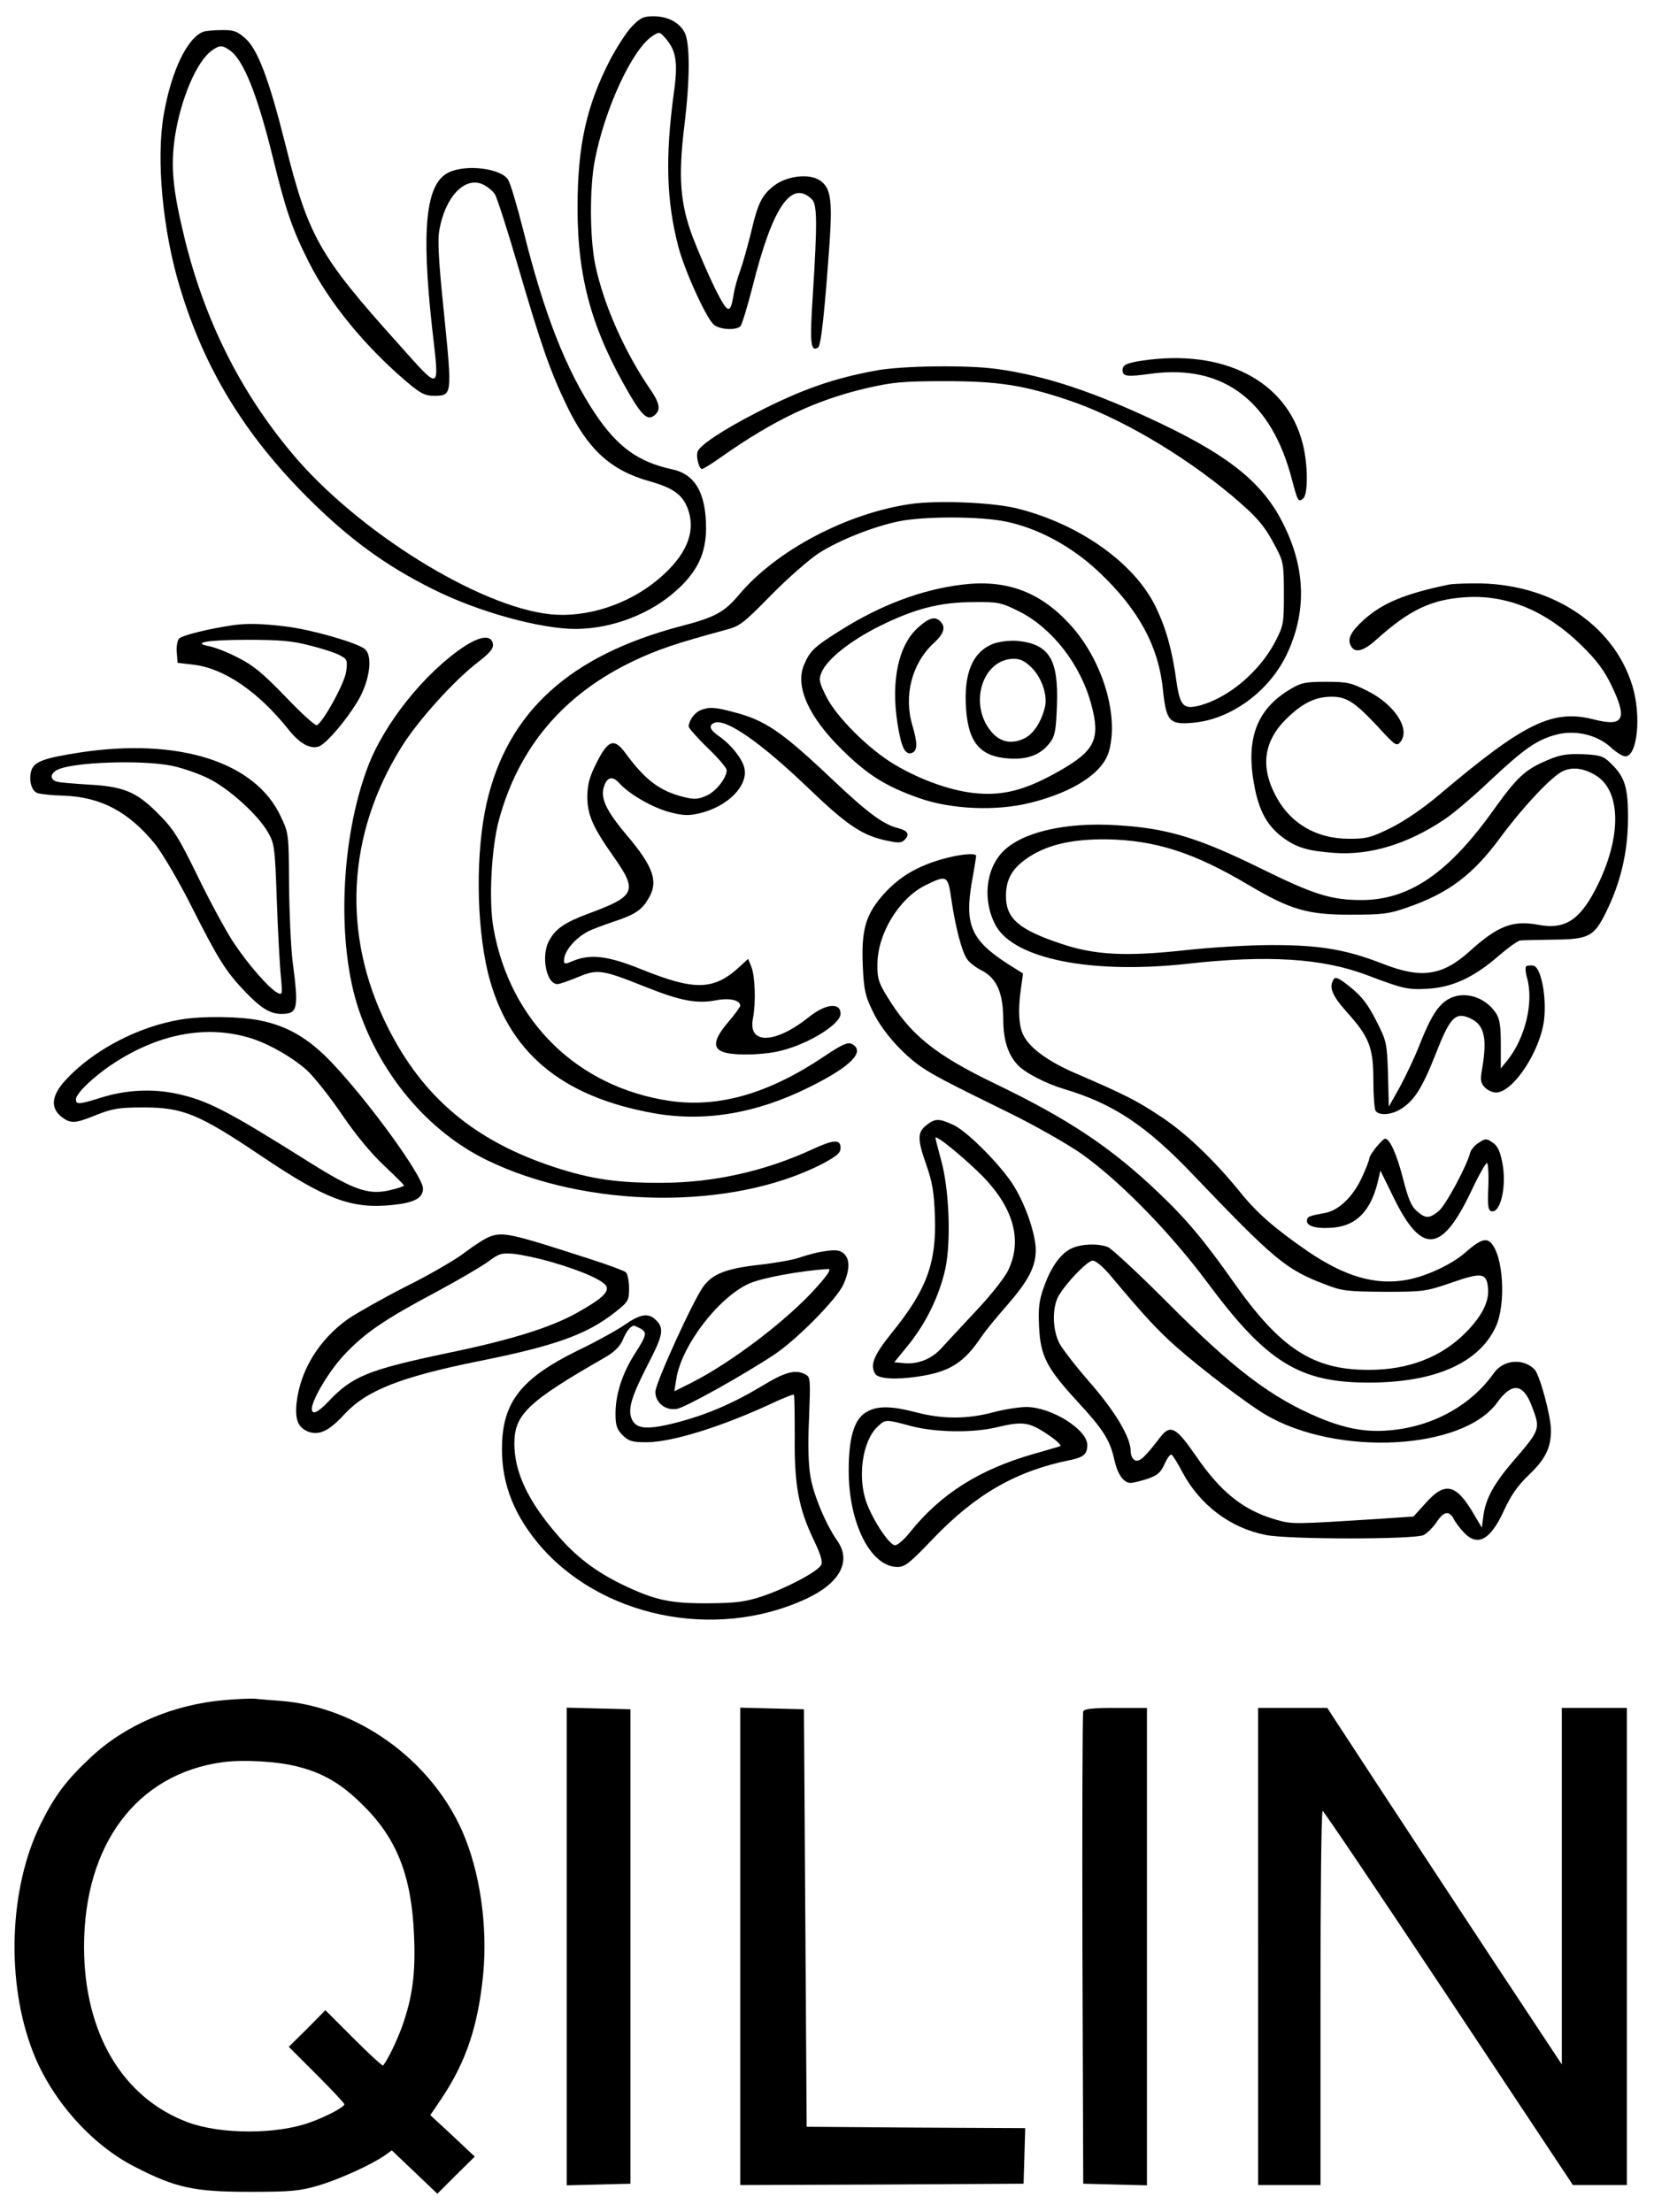 <?xml version="1.0" encoding="UTF-8" standalone="no"?> <svg xmlns="http://www.w3.org/2000/svg" version="1.0" width="610pt" height="816pt" viewBox="0 0 610 816" preserveAspectRatio="xMidYMid meet"><g transform="translate(0,816) scale(0.1,-0.1)" stroke="none"><path d="M2330 8062 c-20 -21 -55 -76 -79 -121 -88 -170 -121 -317 -121 -548 0 -262 54 -453 195 -693 47 -79 67 -94 93 -68 19 19 14 43 -22 95 -93 136 -171 312 -201 458 -20 99 -21 284 -1 385 37 191 138 408 212 457 26 17 27 16 50 -10 38 -45 45 -88 29 -201 -32 -237 -27 -396 16 -563 22 -87 102 -264 131 -290 21 -19 82 -23 99 -6 5 5 25 70 44 144 74 296 144 399 220 323 19 -19 19 -93 3 -347 -12 -183 -9 -216 19 -199 11 7 24 126 43 393 10 155 3 198 -37 224 -39 26 -121 16 -167 -19 -46 -35 -61 -65 -86 -173 -12 -48 -29 -110 -39 -138 -10 -27 -22 -68 -25 -90 -13 -77 -21 -74 -69 21 -24 49 -61 134 -82 189 -47 125 -54 222 -31 412 21 170 21 304 1 343 -20 38 -63 60 -116 60 -36 0 -48 -6 -79 -38z"></path><path d="M750 8043 c-59 -22 -118 -144 -146 -305 -29 -164 -4 -432 61 -643 90 -297 238 -539 469 -770 153 -153 289 -252 462 -338 167 -84 396 -147 528 -147 135 1 278 56 375 146 74 68 104 133 105 224 0 131 -40 201 -126 219 -125 27 -201 83 -283 205 -108 163 -188 367 -265 676 -23 91 -48 175 -56 187 -26 42 -155 58 -219 27 -85 -40 -102 -207 -61 -577 27 -236 34 -233 -126 -54 -292 325 -331 395 -417 740 -59 235 -101 347 -148 387 -29 25 -42 30 -86 29 -29 0 -59 -3 -67 -6z m98 -69 c50 -35 101 -163 157 -390 49 -201 73 -270 133 -389 76 -152 210 -315 365 -446 47 -40 65 -49 96 -49 69 0 69 0 39 299 -21 202 -25 278 -17 316 22 119 92 193 157 166 17 -7 38 -24 47 -37 8 -13 46 -131 84 -261 87 -298 120 -392 181 -519 78 -162 162 -239 305 -279 88 -25 121 -49 141 -100 33 -87 -5 -176 -111 -264 -111 -92 -262 -140 -394 -127 -265 27 -716 308 -955 595 -190 227 -321 490 -395 791 -44 181 -52 264 -36 375 22 142 81 280 137 319 28 20 38 20 66 0z"></path><path d="M4214 6830 c-59 -9 -74 -16 -74 -35 0 -24 16 -26 109 -13 263 34 441 -101 516 -392 21 -79 23 -84 41 -69 19 16 18 128 -2 204 -59 230 -290 349 -590 305z"></path><path d="M3235 6794 c-160 -29 -278 -70 -445 -156 -121 -62 -207 -119 -217 -143 -7 -19 5 -65 16 -65 5 0 37 20 72 45 195 137 347 209 534 253 96 22 132 26 290 26 194 0 287 -14 452 -69 189 -63 423 -200 607 -354 93 -79 120 -110 162 -191 27 -51 29 -63 29 -170 0 -111 -1 -117 -33 -179 -58 -109 -170 -204 -276 -233 -61 -16 -74 -3 -87 87 -16 117 -38 196 -76 275 -78 163 -283 308 -514 365 -91 22 -288 30 -390 16 -236 -34 -495 -171 -632 -333 -56 -67 -90 -85 -217 -118 -409 -108 -638 -316 -715 -651 -41 -180 -39 -444 4 -625 71 -292 269 -460 616 -521 185 -32 376 0 570 97 154 76 208 132 157 159 -15 8 -36 -1 -103 -46 -204 -137 -388 -190 -568 -164 -341 50 -590 294 -651 637 -18 100 -8 296 20 399 73 270 240 466 501 589 85 40 152 63 333 112 55 14 67 24 170 129 61 62 140 131 175 154 75 48 199 98 296 118 93 19 299 19 395 -1 120 -25 244 -92 344 -187 145 -137 219 -273 235 -434 12 -116 24 -129 111 -121 139 12 280 115 345 251 74 155 71 316 -11 480 -73 149 -193 248 -447 370 -247 118 -429 179 -611 204 -107 15 -344 12 -441 -5z"></path><path d="M3545 6003 c-146 -18 -297 -75 -442 -166 -102 -64 -116 -78 -138 -130 -33 -79 17 -191 140 -312 94 -93 161 -135 282 -178 120 -43 288 -50 414 -18 160 40 267 111 289 190 38 136 -27 343 -148 472 -110 118 -234 163 -397 142z m213 -98 c123 -62 228 -197 267 -345 34 -125 13 -169 -115 -242 -120 -69 -202 -92 -299 -85 -93 6 -211 47 -312 107 -96 57 -216 177 -253 253 -25 51 -27 60 -16 87 20 48 106 117 215 171 129 64 223 88 346 88 91 1 100 -1 167 -34z"></path><path d="M3388 5847 c-74 -64 -103 -196 -78 -356 14 -88 28 -118 54 -108 20 8 20 37 1 101 -33 110 -2 230 80 305 36 33 44 58 23 79 -19 19 -41 14 -80 -21z"></path><path d="M3665 5786 c-78 -29 -112 -110 -102 -243 9 -124 54 -175 160 -181 71 -4 117 15 151 61 17 23 21 47 24 136 6 169 -28 225 -146 237 -28 2 -63 -2 -87 -10z m140 -89 c37 -37 59 -102 49 -144 -14 -59 -45 -104 -81 -119 -46 -20 -86 -10 -117 27 -85 101 -33 268 83 269 24 0 42 -9 66 -33z"></path><path d="M5345 6004 c-164 -34 -246 -68 -316 -131 -47 -43 -61 -70 -47 -95 14 -28 45 -21 91 20 124 112 205 151 332 159 153 10 297 -50 427 -177 58 -57 85 -94 112 -150 59 -123 44 -152 -65 -124 -153 39 -256 -11 -574 -280 -53 -45 -124 -94 -174 -119 -75 -37 -91 -41 -155 -41 -124 0 -222 59 -275 166 -55 109 -37 203 53 286 56 52 101 72 158 72 55 0 86 -21 171 -112 65 -71 68 -72 83 -53 35 47 -22 135 -120 185 -63 32 -77 35 -155 35 -76 0 -92 -3 -132 -27 -122 -72 -164 -180 -135 -345 17 -100 47 -156 104 -200 52 -39 94 -52 192 -59 131 -10 270 32 405 122 31 20 108 85 172 146 126 118 172 150 246 169 69 17 147 -2 197 -47 20 -19 45 -34 54 -34 45 0 60 151 26 261 -70 229 -306 381 -585 377 -38 0 -79 -2 -90 -4z"></path><path d="M860 5854 c-89 -13 -191 -38 -200 -50 -6 -7 -10 -30 -8 -51 l3 -38 60 -7 c113 -14 238 -100 349 -239 41 -52 81 -74 113 -62 31 12 120 121 154 188 36 74 42 151 13 172 -33 24 -197 71 -289 82 -88 11 -144 12 -195 5z m283 -75 c44 -11 94 -27 110 -36 27 -14 29 -18 24 -58 -4 -41 -82 -184 -108 -200 -5 -4 -57 43 -115 104 -85 88 -120 117 -176 145 -38 20 -85 38 -105 42 -70 13 -8 24 140 24 118 0 165 -4 230 -21z"></path><path d="M1710 5774 c-146 -98 -294 -284 -354 -444 -101 -268 -115 -654 -32 -897 83 -243 258 -448 471 -552 369 -180 904 -186 1238 -14 54 29 67 40 67 59 0 32 -25 31 -103 -5 -175 -81 -363 -123 -552 -124 -165 -1 -264 13 -401 58 -295 97 -486 258 -616 520 -168 337 -149 707 53 1030 61 98 192 243 281 312 44 34 58 50 56 67 -5 35 -46 31 -108 -10z"></path><path d="M2583 5540 c-22 -9 -43 -39 -43 -60 0 -6 32 -42 70 -79 39 -37 70 -74 70 -82 0 -29 -41 -81 -77 -95 -29 -13 -45 -13 -81 -4 -89 22 -143 63 -216 163 -41 55 -63 48 -105 -35 -27 -53 -34 -80 -35 -125 0 -69 20 -114 99 -226 87 -124 79 -143 -95 -207 -88 -33 -122 -56 -146 -102 -29 -56 -9 -158 32 -158 8 0 42 12 76 26 72 30 88 28 250 -37 128 -51 188 -62 257 -49 52 10 91 1 91 -20 0 -4 -20 -32 -45 -61 -52 -61 -58 -95 -19 -109 33 -13 127 -13 195 0 105 20 239 99 239 141 0 42 -55 37 -116 -12 -126 -101 -227 -103 -207 -5 11 57 8 155 -6 190 l-12 29 -27 -25 c-98 -92 -167 -94 -368 -13 -121 49 -186 57 -249 31 -31 -13 -35 -13 -35 0 0 35 39 82 90 109 14 7 54 22 89 34 80 26 107 43 131 84 40 64 21 119 -80 238 -77 92 -98 138 -81 182 12 32 31 35 56 7 36 -40 124 -90 185 -106 51 -13 70 -13 110 -4 105 25 181 103 165 168 -8 34 -49 85 -90 114 -37 25 -44 42 -20 52 43 16 171 -73 345 -240 145 -139 200 -176 291 -195 43 -9 54 -9 66 4 19 19 11 33 -24 42 -54 13 -112 56 -235 172 -197 187 -255 226 -375 257 -68 18 -88 19 -120 6z"></path><path d="M293 5384 c-129 -20 -166 -33 -177 -65 -11 -34 -1 -75 21 -84 10 -4 54 -9 98 -10 137 -5 240 -59 338 -180 26 -33 87 -136 134 -230 99 -196 127 -240 197 -313 58 -61 93 -82 133 -82 62 0 65 18 42 195 -6 50 -12 176 -13 280 -1 187 -1 191 -30 252 -93 203 -378 293 -743 237z m342 -49 c39 -8 98 -29 133 -46 74 -36 182 -133 219 -197 25 -43 27 -53 34 -256 4 -116 11 -242 15 -279 6 -66 5 -68 -13 -59 -33 18 -110 107 -164 189 -28 43 -87 152 -131 243 -71 145 -88 172 -147 231 -79 79 -126 98 -256 105 -49 3 -100 7 -112 10 -29 6 -30 30 -2 44 54 29 314 38 424 15z"></path><path d="M5707 5356 c-83 -35 -112 -62 -204 -191 -164 -228 -308 -325 -482 -325 -111 0 -175 20 -366 114 -235 116 -350 151 -536 162 -188 12 -348 -25 -419 -96 -66 -66 -77 -185 -27 -275 69 -123 354 -179 707 -140 297 33 496 20 659 -41 134 -51 154 -56 228 -51 90 5 171 43 261 122 35 30 71 56 80 56 9 1 65 2 124 3 127 1 147 12 190 99 54 108 81 221 82 342 1 122 -11 159 -65 211 -26 25 -38 29 -102 32 -58 2 -83 -2 -130 -22z m178 -56 c92 -56 96 -219 11 -397 -65 -135 -121 -174 -224 -154 -93 17 -148 -4 -252 -98 -100 -90 -177 -102 -318 -47 -138 54 -234 70 -412 70 -85 0 -229 -9 -319 -19 -219 -24 -335 -18 -458 24 -156 52 -203 93 -203 176 0 59 21 98 72 135 72 52 165 75 298 74 180 -3 322 -48 524 -168 155 -92 220 -111 381 -110 114 0 139 3 206 27 151 52 241 120 342 257 85 115 191 228 232 246 35 16 77 10 120 -16z"></path><path d="M3475 4991 c-94 -27 -157 -65 -213 -126 -69 -76 -86 -133 -80 -269 4 -87 9 -110 37 -167 34 -72 108 -156 181 -206 50 -33 88 -53 330 -172 91 -45 207 -111 260 -148 143 -102 327 -291 463 -474 218 -294 339 -369 595 -369 243 0 406 72 468 205 39 83 29 264 -18 311 -18 19 -42 10 -96 -38 -50 -43 -142 -86 -214 -99 -115 -21 -228 12 -366 106 -120 83 -186 140 -247 216 -97 120 -205 223 -298 283 -86 57 -130 79 -308 156 -101 43 -170 93 -194 140 -18 34 -21 95 -10 172 l8 57 -54 34 c-137 88 -162 145 -135 302 9 50 16 93 16 98 0 12 -62 6 -125 -12z m34 -151 c15 -101 38 -189 57 -217 8 -13 33 -32 55 -43 55 -29 78 -81 79 -178 0 -78 17 -131 53 -170 27 -29 104 -69 171 -89 179 -53 302 -134 471 -311 305 -319 347 -355 493 -410 61 -24 80 -26 217 -27 145 0 153 1 249 34 112 39 129 36 134 -22 4 -50 -23 -102 -83 -163 -89 -90 -211 -137 -355 -137 -206 -1 -327 77 -500 323 -107 152 -175 234 -281 334 -172 164 -332 270 -598 398 -224 108 -314 181 -401 325 -30 49 -35 66 -34 118 1 112 80 241 176 289 81 40 84 38 97 -54z"></path><path d="M5628 4595 c-3 -4 -2 -23 4 -43 25 -90 -7 -222 -74 -305 l-23 -28 0 88 c0 69 -4 95 -18 116 -40 61 -120 84 -176 51 -38 -22 -65 -66 -104 -164 -18 -47 -52 -118 -74 -159 l-41 -73 -3 120 c-4 117 -5 121 -44 198 -30 59 -53 89 -94 122 -41 33 -56 41 -62 30 -19 -29 -7 -59 47 -120 84 -93 99 -132 99 -253 0 -55 4 -106 8 -112 12 -19 58 -16 93 6 49 30 79 77 128 201 50 129 71 154 115 139 64 -22 78 -70 57 -192 -7 -39 -6 -51 9 -67 10 -11 29 -20 42 -20 64 0 166 156 178 272 9 88 -13 192 -40 196 -12 2 -24 0 -27 -3z"></path><path d="M665 4399 c-156 -26 -322 -113 -423 -223 -52 -56 -57 -102 -16 -135 35 -27 50 -26 131 7 59 23 82 27 173 27 145 0 203 -24 435 -180 236 -159 331 -195 480 -180 82 8 115 25 115 61 0 45 -200 321 -337 465 -84 88 -160 133 -260 154 -73 16 -218 18 -298 4z m248 -65 c69 -19 162 -71 219 -122 27 -25 85 -98 129 -163 50 -74 108 -144 155 -188 40 -38 74 -71 74 -74 0 -3 -25 -11 -55 -18 -78 -17 -131 2 -291 102 -307 193 -378 230 -494 255 -90 19 -188 14 -281 -16 -77 -24 -89 -25 -89 -5 0 21 64 83 135 130 166 110 339 144 498 99z"></path><path d="M3416 4009 c-33 -26 -33 -52 1 -148 21 -60 28 -99 31 -187 6 -172 -30 -271 -158 -429 -69 -86 -82 -120 -62 -153 12 -18 75 -22 156 -10 117 17 171 50 236 148 13 19 55 71 93 114 80 92 107 143 107 206 -1 57 -35 160 -80 234 -45 74 -173 204 -225 227 -52 24 -67 24 -99 -2z m214 -194 c109 -115 140 -231 89 -339 -12 -27 -65 -94 -118 -150 -53 -57 -111 -119 -129 -139 -36 -40 -88 -61 -140 -55 l-34 3 53 65 c65 81 113 180 135 278 22 99 15 295 -15 402 -11 41 -21 79 -21 83 0 14 116 -82 180 -148z"></path><path d="M5076 3929 c-14 -17 -26 -36 -26 -42 0 -7 -13 -39 -28 -72 -34 -72 -87 -122 -139 -130 -56 -10 -63 -13 -63 -29 0 -20 39 -30 100 -24 83 8 135 62 161 167 l10 43 49 -100 c103 -210 176 -205 284 20 28 60 55 108 60 108 4 0 7 -39 5 -87 -3 -73 -1 -88 12 -91 34 -7 57 97 39 182 -8 41 -18 61 -36 72 -22 15 -26 15 -50 -1 -15 -9 -29 -26 -32 -37 -13 -51 -92 -197 -117 -216 -35 -28 -48 -27 -80 1 -20 17 -32 46 -51 121 -23 89 -48 145 -66 146 -3 0 -18 -14 -32 -31z"></path><path d="M1805 3598 c-16 -6 -58 -33 -92 -59 -34 -26 -130 -82 -215 -124 -84 -43 -180 -97 -214 -120 -107 -76 -176 -188 -190 -308 -7 -63 5 -93 43 -108 40 -15 77 3 133 64 81 88 207 138 500 197 279 56 395 98 499 180 49 39 51 43 51 89 0 27 -6 53 -12 58 -7 6 -62 26 -123 46 -303 98 -329 104 -380 85z m228 -93 c115 -33 196 -70 204 -91 8 -22 -22 -48 -110 -97 -94 -53 -244 -100 -472 -147 -299 -63 -356 -86 -446 -182 -37 -39 -59 -48 -59 -25 0 33 64 141 120 200 75 80 148 130 340 232 80 43 165 93 190 111 40 30 50 33 95 29 28 -3 90 -16 138 -30z"></path><path d="M3954 3556 c-41 -18 -77 -67 -104 -143 -18 -50 -21 -77 -18 -145 5 -110 28 -154 140 -276 97 -105 122 -144 138 -218 12 -53 34 -84 60 -84 9 0 37 7 62 15 37 13 49 23 63 55 10 22 21 37 26 34 4 -2 23 -32 40 -65 65 -121 176 -205 307 -231 83 -17 552 -17 583 0 13 7 34 28 47 47 26 40 46 44 63 13 6 -13 23 -35 37 -50 51 -55 99 -29 149 81 26 56 50 91 93 132 59 56 80 99 80 163 0 52 -41 203 -60 224 -41 43 -115 37 -150 -12 -85 -121 -228 -199 -385 -212 -87 -8 -162 6 -259 46 -179 75 -318 181 -567 432 -103 103 -199 192 -213 198 -37 14 -95 12 -132 -4z m138 -97 c128 -153 177 -206 246 -267 94 -83 264 -212 329 -250 264 -156 729 -131 855 45 54 75 96 70 127 -13 33 -86 33 -86 -71 -207 -69 -81 -98 -134 -107 -196 l-6 -46 -29 49 c-65 112 -106 122 -176 44 l-47 -52 -119 -8 c-328 -21 -328 -21 -390 -3 -118 34 -202 101 -293 234 -73 106 -94 118 -131 71 -58 -76 -77 -93 -93 -87 -10 4 -17 18 -17 34 0 51 -57 146 -150 253 -51 58 -101 123 -113 145 -25 49 -27 127 -5 171 26 48 108 134 128 134 11 0 38 -23 62 -51z"></path><path d="M3015 3540 c-22 -5 -53 -14 -70 -20 -16 -6 -80 -18 -141 -25 -125 -14 -174 -33 -209 -79 -37 -49 -178 -358 -178 -390 0 -40 37 -70 79 -63 31 5 246 125 359 200 84 56 230 204 255 258 24 53 25 92 4 113 -17 17 -37 18 -99 6z m-5 -130 c-105 -118 -311 -275 -459 -350 l-64 -32 7 44 c18 122 154 301 268 353 46 21 191 48 292 54 13 1 1 -19 -44 -69z"></path><path d="M2305 3274 c-27 -19 -106 -63 -175 -96 -199 -98 -270 -182 -278 -333 -7 -139 34 -258 131 -376 226 -273 652 -363 989 -207 124 57 169 138 117 213 -44 63 -88 169 -100 238 -8 48 -10 121 -5 219 5 139 5 148 -13 158 -38 20 -75 10 -165 -45 -109 -65 -206 -106 -321 -135 -101 -25 -141 -21 -156 18 -14 36 1 83 62 202 54 104 59 130 29 160 -28 28 -57 24 -115 -16z m56 -14 c27 -15 24 -25 -20 -94 -46 -72 -71 -149 -71 -221 0 -43 5 -57 26 -79 23 -22 35 -26 88 -26 96 0 287 60 479 151 34 15 63 27 65 24 2 -2 3 -70 3 -152 -2 -179 14 -265 68 -379 28 -58 36 -85 29 -97 -13 -25 -130 -86 -216 -115 -64 -21 -97 -25 -197 -26 -143 -1 -199 11 -320 69 -100 49 -171 103 -241 185 -108 125 -157 231 -157 335 0 108 50 155 336 319 34 20 53 39 64 64 13 32 29 51 41 52 2 0 12 -5 23 -10z"></path><path d="M3193 2950 c-43 -26 -63 -94 -63 -215 0 -194 81 -355 180 -355 28 0 45 14 132 105 157 164 307 250 508 290 47 10 60 22 60 55 0 57 -133 140 -225 140 -27 0 -83 -9 -124 -20 -94 -25 -185 -25 -281 0 -95 25 -147 25 -187 0z m166 -50 c90 -24 229 -26 316 -5 96 23 120 20 187 -25 36 -24 55 -42 47 -45 -8 -2 -53 -16 -100 -29 -198 -57 -340 -147 -453 -288 -21 -27 -46 -48 -55 -48 -20 0 -78 86 -104 154 -36 95 -17 231 40 284 29 27 29 27 122 2z"></path><path d="M829 1889 c-189 -16 -366 -91 -494 -211 -90 -84 -133 -141 -185 -246 -117 -237 -129 -584 -28 -842 68 -175 215 -341 374 -422 151 -78 219 -93 424 -93 152 0 185 3 253 23 76 22 197 77 247 112 l25 18 84 -80 84 -80 69 69 69 68 -82 77 -82 76 42 62 c91 137 134 267 153 457 17 180 -12 380 -77 528 -117 265 -388 459 -670 481 -38 3 -81 6 -95 8 -14 1 -64 -1 -111 -5z m271 -246 c94 -24 161 -64 240 -143 124 -123 178 -260 187 -479 6 -138 -5 -226 -44 -336 -21 -57 -52 -121 -70 -144 -2 -3 -51 42 -108 99 l-105 105 -67 -68 -68 -67 103 -103 c56 -56 102 -105 102 -109 0 -10 -65 -45 -127 -67 -124 -45 -329 -44 -449 0 -242 90 -384 330 -384 648 0 378 195 638 512 681 76 10 203 3 278 -17z"></path><path d="M2090 980 l0 -881 118 3 117 3 0 875 0 875 -117 3 -118 3 0 -881z"></path><path d="M2730 980 l0 -880 523 2 522 3 3 102 3 103 -403 2 -403 3 -5 770 -5 770 -117 3 -118 3 0 -881z"></path><path d="M3995 1847 c-3 -7 -4 -401 -3 -877 l3 -865 118 -3 117 -3 0 881 0 880 -115 0 c-84 0 -117 -3 -120 -13z"></path><path d="M4640 980 l0 -880 115 0 115 0 0 690 c0 380 3 690 8 690 4 0 213 -311 465 -690 l458 -690 100 0 99 0 0 880 0 880 -120 0 -120 0 0 -657 0 -658 -248 375 c-136 206 -330 502 -432 657 l-185 283 -127 0 -128 0 0 -880z"></path></g></svg> 